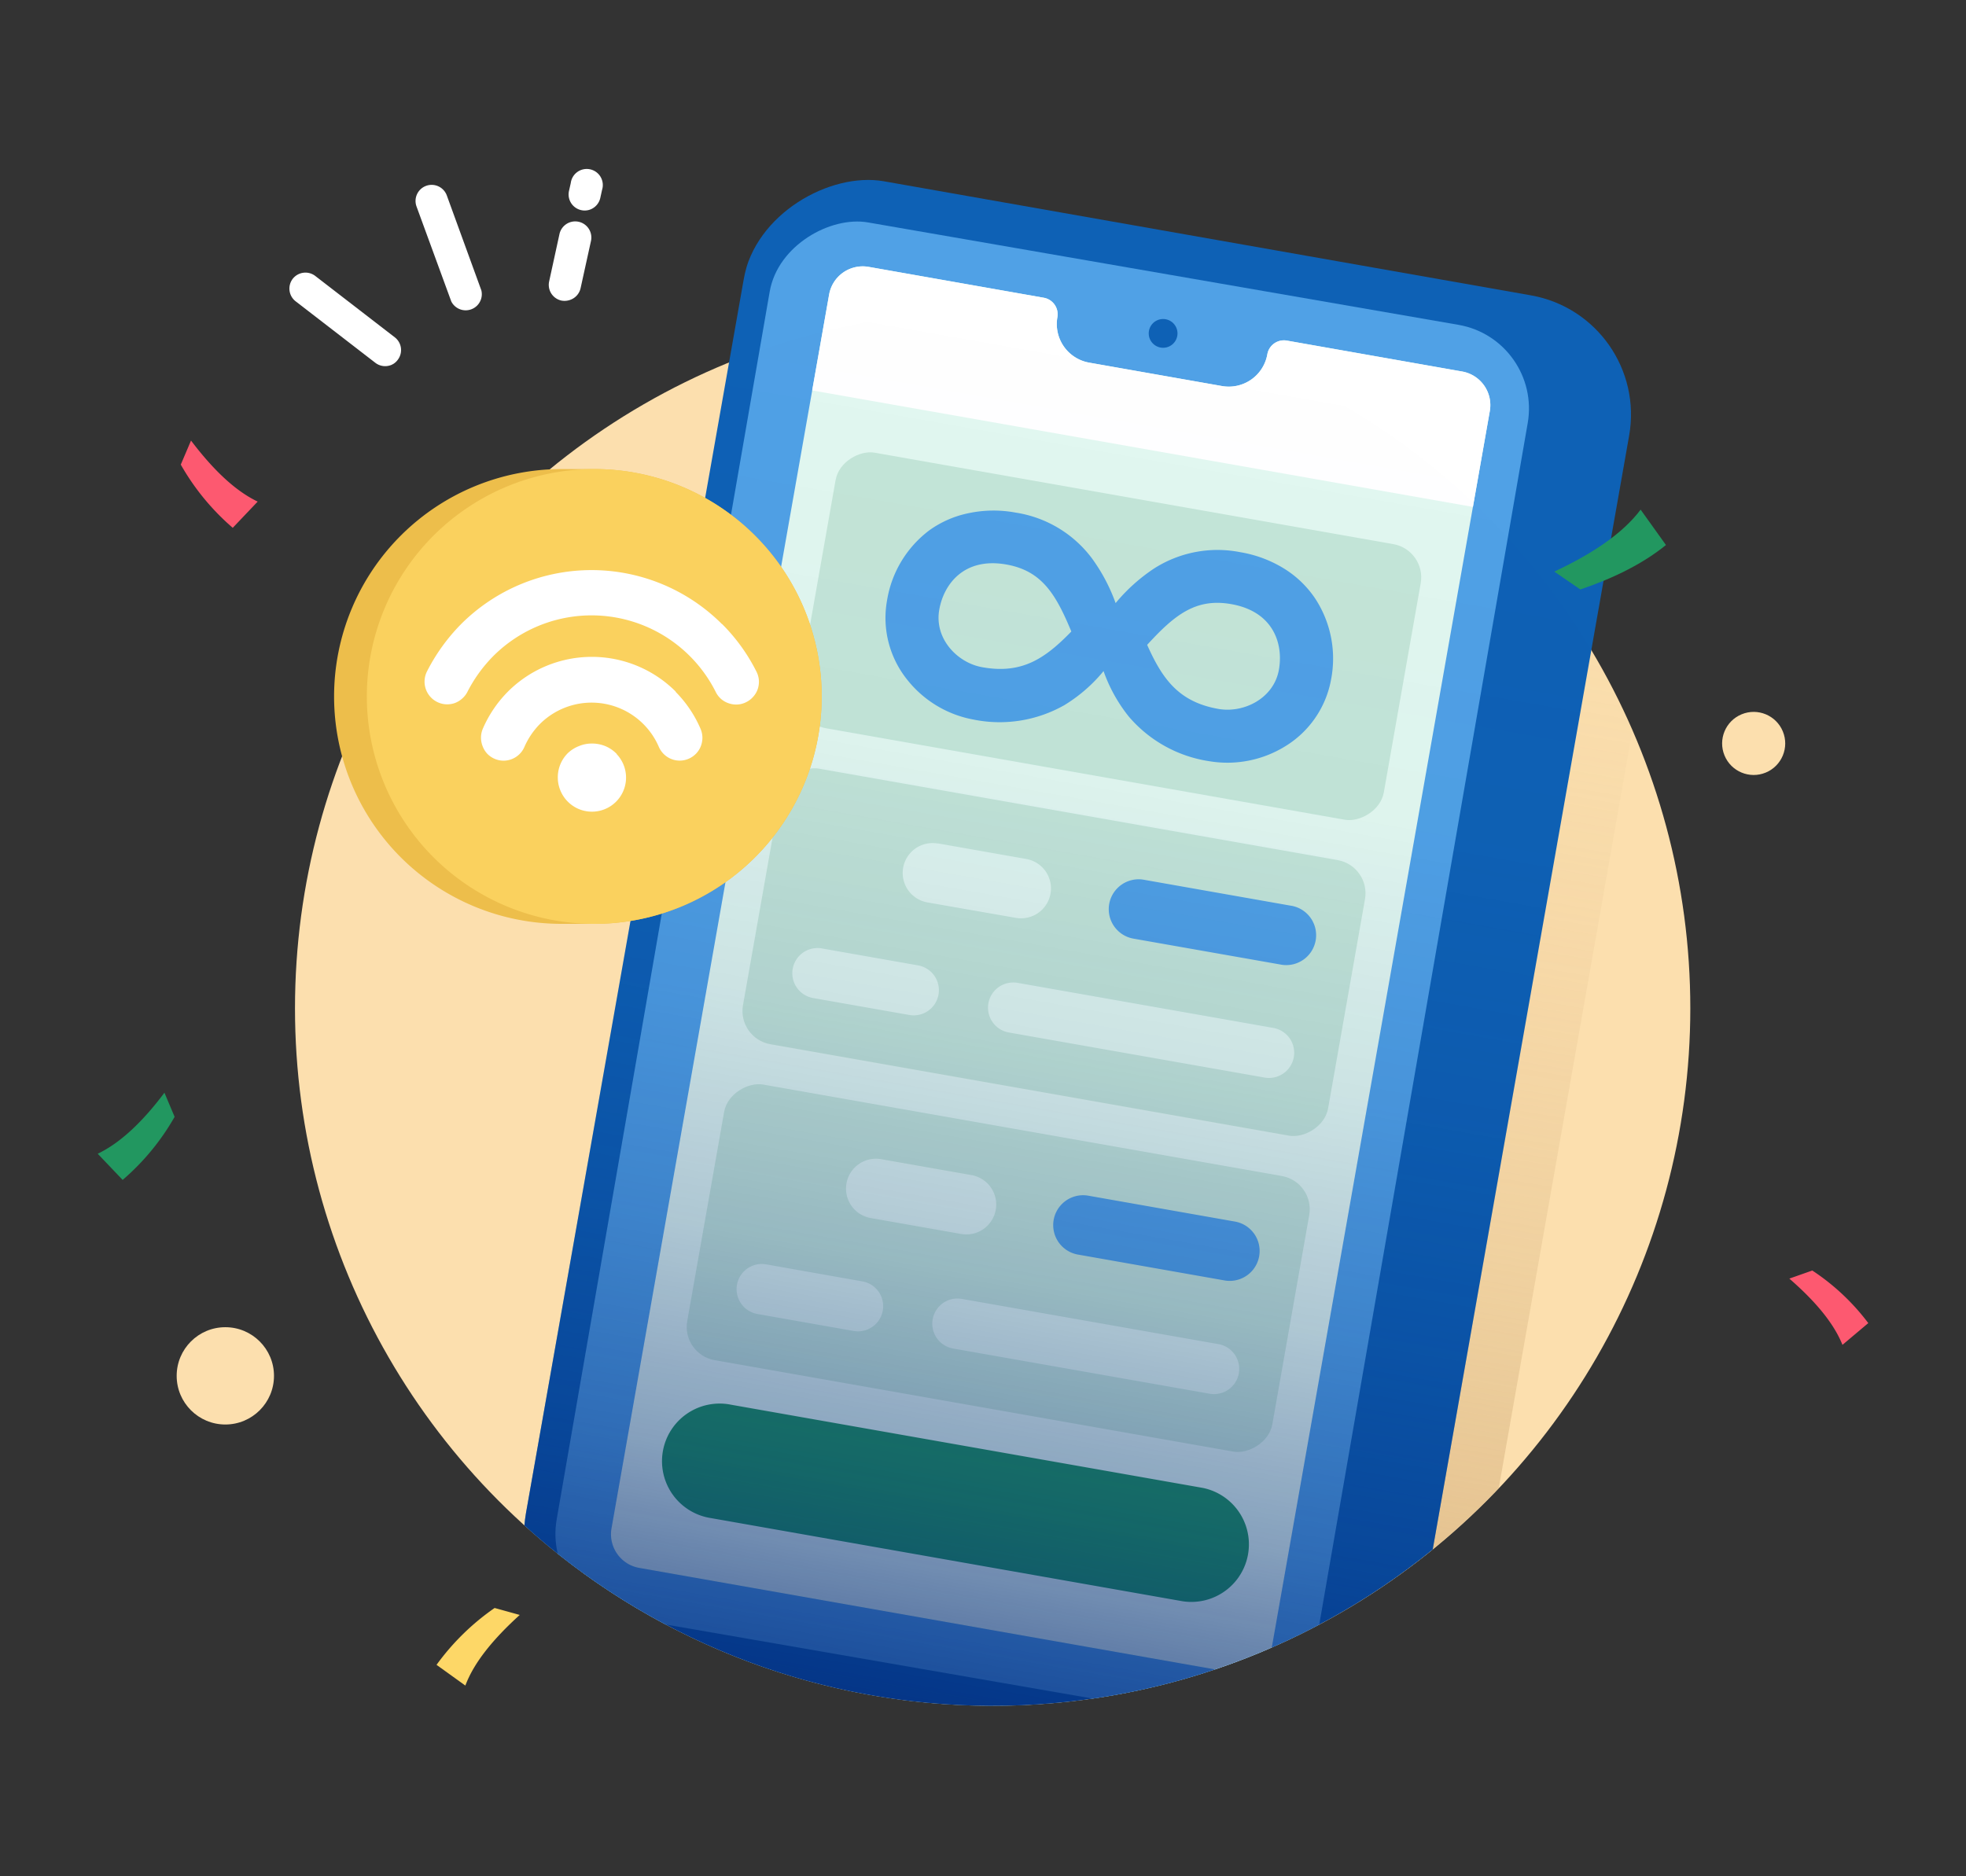 <?xml version="1.0" encoding="UTF-8"?> <svg xmlns="http://www.w3.org/2000/svg" xmlns:xlink="http://www.w3.org/1999/xlink" viewBox="0 0 440 420"><rect x="0" y="0" width="440" height="420" fill="#333333" stroke="none"/><defs><style>.cls-1{fill:none;}.cls-2{fill:#fcdfae;}.cls-3{fill:url(#linear-gradient);}.cls-4{clip-path:url(#clip-path);}.cls-5{fill:#0e61b5;}.cls-6{fill:#50a1e6;}.cls-7{fill:#e2f8f0;}.cls-8{fill:#fff;}.cls-9{fill:#c4e6d8;}.cls-10{fill:#229760;}.cls-11{fill:url(#linear-gradient-2);}.cls-12{fill:#edbe4b;}.cls-13{fill:#fad15e;}.cls-14{fill:#fd5970;}.cls-15{fill:#fdd767;}</style><linearGradient id="linear-gradient" x1="218.69" y1="386.31" x2="161.66" y2="56.03" gradientTransform="matrix(-1, 0, 0, 1, 443.07, 0)" gradientUnits="userSpaceOnUse"><stop offset="0" stop-color="#cfa975" stop-opacity="0.8"></stop><stop offset="0.16" stop-color="#d5b07d" stop-opacity="0.59"></stop><stop offset="0.35" stop-color="#dab886" stop-opacity="0.38"></stop><stop offset="0.54" stop-color="#dfbd8c" stop-opacity="0.22"></stop><stop offset="0.71" stop-color="#e2c291" stop-opacity="0.1"></stop><stop offset="0.87" stop-color="#e4c494" stop-opacity="0.02"></stop><stop offset="1" stop-color="#e5c595" stop-opacity="0"></stop></linearGradient><clipPath id="clip-path"><path class="cls-1" d="M166.44,62.57a27.14,27.14,0,0,1,31.4-22L342.66,66.11a27.14,27.14,0,0,1,22,31.4l-44,249.31a156.13,156.13,0,0,1-203.29-5.34c.07-.91.18-1.83.34-2.75Z"></path></clipPath><linearGradient id="linear-gradient-2" x1="193.79" y1="71.91" x2="251.2" y2="397.5" gradientTransform="matrix(-1, 0, 0, 1, 443.07, 0)" gradientUnits="userSpaceOnUse"><stop offset="0" stop-color="#002172" stop-opacity="0"></stop><stop offset="0.3" stop-color="#002172" stop-opacity="0.02"></stop><stop offset="0.49" stop-color="#002172" stop-opacity="0.1"></stop><stop offset="0.65" stop-color="#002172" stop-opacity="0.23"></stop><stop offset="0.8" stop-color="#002172" stop-opacity="0.41"></stop><stop offset="0.93" stop-color="#002172" stop-opacity="0.64"></stop><stop offset="1" stop-color="#002172" stop-opacity="0.8"></stop></linearGradient></defs><g id="Layer_2" data-name="Layer 2"><g id="Layer_1-2" data-name="Layer 1"><rect class="cls-1" width="440" height="420"></rect><circle class="cls-2" cx="222.16" cy="225.7" r="156.14"></circle><path class="cls-3" d="M129.74,340.73,176.35,76.4a156.29,156.29,0,0,1,189,87l-29.92,169.7A156.12,156.12,0,0,1,130.1,351.81,26.92,26.92,0,0,1,129.74,340.73Z"></path><circle class="cls-1" cx="222.16" cy="225.7" r="156.14"></circle><circle class="cls-2" cx="50.43" cy="307.98" r="10.89"></circle><circle class="cls-2" cx="392.48" cy="166.42" r="7.06" transform="translate(-33.81 162.86) rotate(-22.5)"></circle><g class="cls-4"><rect class="cls-5" x="73.83" y="117.49" width="334.64" height="201.27" rx="27.11" transform="translate(-15.53 417.73) rotate(-80)"></rect><rect class="cls-6" x="75.81" y="130.51" width="318.68" height="173.11" rx="19.13" transform="matrix(0.17, -0.98, 0.98, 0.17, -19.45, 410.95)"></rect><path class="cls-7" d="M327.23,83.16,288,76.24a3.77,3.77,0,0,0-4.36,3.05h0a8.76,8.76,0,0,1-10.17,7.12l-29.73-5.24A8.77,8.77,0,0,1,236.65,71a3.76,3.76,0,0,0-3.05-4.35l-39.18-6.91a7.64,7.64,0,0,0-8.86,6.2l-48.7,276.17a7.65,7.65,0,0,0,6.21,8.86l132.81,23.42a7.65,7.65,0,0,0,8.86-6.21L333.43,92A7.64,7.64,0,0,0,327.23,83.16Z"></path><path class="cls-8" d="M327.23,83.16,288,76.24a3.77,3.77,0,0,0-4.36,3.05h0a8.76,8.76,0,0,1-10.17,7.12l-29.73-5.24A8.77,8.77,0,0,1,236.65,71a3.76,3.76,0,0,0-3.05-4.35l-39.18-6.91a7.64,7.64,0,0,0-8.86,6.2l-3.79,21.45,147.88,26.08L333.43,92A7.64,7.64,0,0,0,327.23,83.16Z"></path><circle class="cls-5" cx="260.31" cy="74.63" r="3.22"></circle><rect class="cls-9" x="217.04" y="75.93" width="62.64" height="132.97" rx="7.55" transform="translate(64.98 362.27) rotate(-80)"></rect><rect class="cls-9" x="204.57" y="146.66" width="62.64" height="132.97" rx="7.55" transform="translate(-14.98 408.43) rotate(-80)"></rect><path class="cls-7" d="M227.68,220l57.41,10.12a5.64,5.64,0,0,1-2,11.1l-57.41-10.12a5.64,5.64,0,0,1,2-11.1Z"></path><path class="cls-7" d="M183.84,212.29l21.63,3.81a5.63,5.63,0,1,1-1.95,11.1l-21.64-3.81a5.64,5.64,0,0,1,2-11.1Z"></path><path class="cls-6" d="M256,196.93l32.81,5.79a6.69,6.69,0,1,1-2.32,13.17l-32.82-5.78A6.69,6.69,0,0,1,256,196.93Z"></path><path class="cls-7" d="M209.88,188.79l19.8,3.49a6.69,6.69,0,1,1-2.32,13.18L207.56,202a6.69,6.69,0,0,1,2.32-13.18Z"></path><rect class="cls-9" x="192.1" y="217.38" width="62.64" height="132.97" rx="7.55" transform="translate(-94.94 454.59) rotate(-80)"></rect><path class="cls-7" d="M215.21,290.74l57.41,10.12a5.64,5.64,0,1,1-2,11.1l-57.41-10.12a5.64,5.64,0,0,1,2-11.1Z"></path><path class="cls-7" d="M171.37,283,193,286.83a5.63,5.63,0,1,1-1.95,11.1l-21.64-3.82a5.64,5.64,0,0,1,2-11.1Z"></path><path class="cls-6" d="M243.57,267.65l32.81,5.79a6.69,6.69,0,1,1-2.32,13.18l-32.82-5.79a6.69,6.69,0,1,1,2.33-13.18Z"></path><path class="cls-7" d="M197.41,259.52l19.8,3.49a6.69,6.69,0,1,1-2.32,13.17l-19.8-3.49a6.69,6.69,0,1,1,2.32-13.17Z"></path><path class="cls-10" d="M163.6,314.44l105.57,18.62a12.89,12.89,0,0,1-4.48,25.38L159.12,339.82a12.89,12.89,0,1,1,4.48-25.38Z"></path><path class="cls-6" d="M198.52,134.43a22.09,22.09,0,0,0,4.56,17.77,24.54,24.54,0,0,0,14.78,8.87,29.37,29.37,0,0,0,20.34-3.22,34.67,34.67,0,0,0,8.78-7.63,34.69,34.69,0,0,0,5.64,10.17,29.39,29.39,0,0,0,18,10,24.62,24.62,0,0,0,16.93-3.28A22.15,22.15,0,0,0,297.92,152a24.51,24.51,0,0,0-3.56-18,22.84,22.84,0,0,0-6.95-6.71,27.17,27.17,0,0,0-9.8-3.68,26.34,26.34,0,0,0-19.48,3.75,39.56,39.56,0,0,0-8.45,7.64,39.82,39.82,0,0,0-5.34-10.07,26.29,26.29,0,0,0-17-10.18,27,27,0,0,0-10.46.1A22.89,22.89,0,0,0,208,118.7,24.52,24.52,0,0,0,198.52,134.43Zm58.22,9.92c6.13-6.7,10.87-10.52,18.81-9.12,9.5,1.67,11.69,8.94,10.68,14.66-1.14,6.49-7.93,9.79-13.54,8.8C263.81,157.13,260.15,152,256.74,144.35Zm-46.53-7.86c1-5.72,5.55-11.8,15-10.13,7.94,1.4,11.08,6.62,14.56,15-5.83,6-11,9.59-19.9,8C214.31,148.4,209.06,143,210.21,136.49Z"></path></g><path class="cls-8" d="M95.37,41.6A3.61,3.61,0,0,1,100,43.76L107.73,65A3.61,3.61,0,0,1,101,67.48L93.22,46.22A3.6,3.6,0,0,1,95.37,41.6Z"></path><path class="cls-8" d="M65.53,62.39a3.61,3.61,0,0,1,5-.64L88.36,75.51A3.6,3.6,0,0,1,89,80.57a3.49,3.49,0,0,1-1,.91l-.29.15a1.48,1.48,0,0,1-.29.12A3.6,3.6,0,0,1,84,81.21L66.17,67.45a3.6,3.6,0,0,1-.64-5.06Z"></path><path class="cls-8" d="M131.8,47l-.32.07a3.6,3.6,0,0,1-4.14-4.32l.4-1.78a3.6,3.6,0,1,1,7,1.55l-.39,1.78a3.61,3.61,0,0,1-2.28,2.61Z"></path><path class="cls-8" d="M125.21,52.4a3.62,3.62,0,0,1,1.58-2.27A3.61,3.61,0,0,1,132.25,54L129.94,64.5a3.58,3.58,0,0,1-2.29,2.61,2.64,2.64,0,0,1-.3.1l-.31.07a3.67,3.67,0,0,1-1.4,0A3.6,3.6,0,0,1,122.9,63Z"></path><g class="cls-4"><circle class="cls-11" cx="222.16" cy="225.7" r="156.14"></circle></g><path class="cls-12" d="M125.67,105H133a50.9,50.9,0,0,1,0,101.8h-7.33a50.9,50.9,0,0,1,0-101.8Z"></path><path class="cls-13" d="M183.9,155.85A50.9,50.9,0,1,1,133,105,50.9,50.9,0,0,1,183.9,155.85Z"></path><path class="cls-8" d="M138,168.79a7.63,7.63,0,1,1-12.52,8.3,7.52,7.52,0,0,1-.64-3,7.63,7.63,0,0,1,2.23-5.49A7.6,7.6,0,0,1,129.6,167a7.37,7.37,0,0,1,3-.56,7.74,7.74,0,0,1,3,.63,7.64,7.64,0,0,1,2.47,1.74Zm13.21-13.92a26.69,26.69,0,0,1,5.54,8.19,5.19,5.19,0,0,1,.45,1.94,5.27,5.27,0,0,1-.34,2,5,5,0,0,1-1.07,1.69,5.16,5.16,0,0,1-1.63,1.14,5.06,5.06,0,0,1-3.92.07,5.13,5.13,0,0,1-1.67-1.09,5.22,5.22,0,0,1-1.13-1.65,16.38,16.38,0,0,0-26.62-5.08,17,17,0,0,0-3.47,5.15,5.08,5.08,0,0,1-2.8,2.69,5,5,0,0,1-3.89-.08,5.09,5.09,0,0,1-1.62-1.13A5.18,5.18,0,0,1,108,167a5.27,5.27,0,0,1-.35-2,5.16,5.16,0,0,1,.43-1.93,27,27,0,0,1,5.59-8.25,26.56,26.56,0,0,1,37.57,0Zm10.39-15.19a41,41,0,0,1,7.63,10.53,5.11,5.11,0,0,1,.6,1.93,5.25,5.25,0,0,1-.21,2,5,5,0,0,1-1,1.77,5,5,0,0,1-1.59,1.25,5,5,0,0,1-1.94.54,5.21,5.21,0,0,1-2-.27,5,5,0,0,1-1.74-1,5.1,5.1,0,0,1-1.21-1.63,31.1,31.1,0,0,0-49.75-7.93,32.23,32.23,0,0,0-5.78,8,5,5,0,0,1-1.23,1.55,4.92,4.92,0,0,1-1.73,1,5.08,5.08,0,0,1-6.08-7.14,42.4,42.4,0,0,1,7.64-10.59,41.29,41.29,0,0,1,58.36,0Z"></path><path class="cls-14" d="M52.09,118.15A53.56,53.56,0,0,1,40.46,104l2.29-5.38c4.83,6.37,9.78,11.21,14.92,13.66Z"></path><path class="cls-14" d="M418.13,296.17A50.26,50.26,0,0,0,405.6,284.4l-5.14,1.81c5.66,4.92,9.9,9.86,11.89,14.83Z"></path><path class="cls-15" d="M97.7,372.67a54,54,0,0,1,13-12.73l5.62,1.56c-5.89,5.34-10.24,10.62-12.17,15.81Z"></path><path class="cls-10" d="M27.45,264.12A53.37,53.37,0,0,0,39.08,250L36.8,244.6C32,251,27,255.81,21.87,258.26Z"></path><path class="cls-10" d="M372.85,122c-5,4.06-11.46,7.34-19.16,9.95l-5.83-4c8.54-4,15.31-8.53,19.32-13.87Z"></path></g></g></svg> 